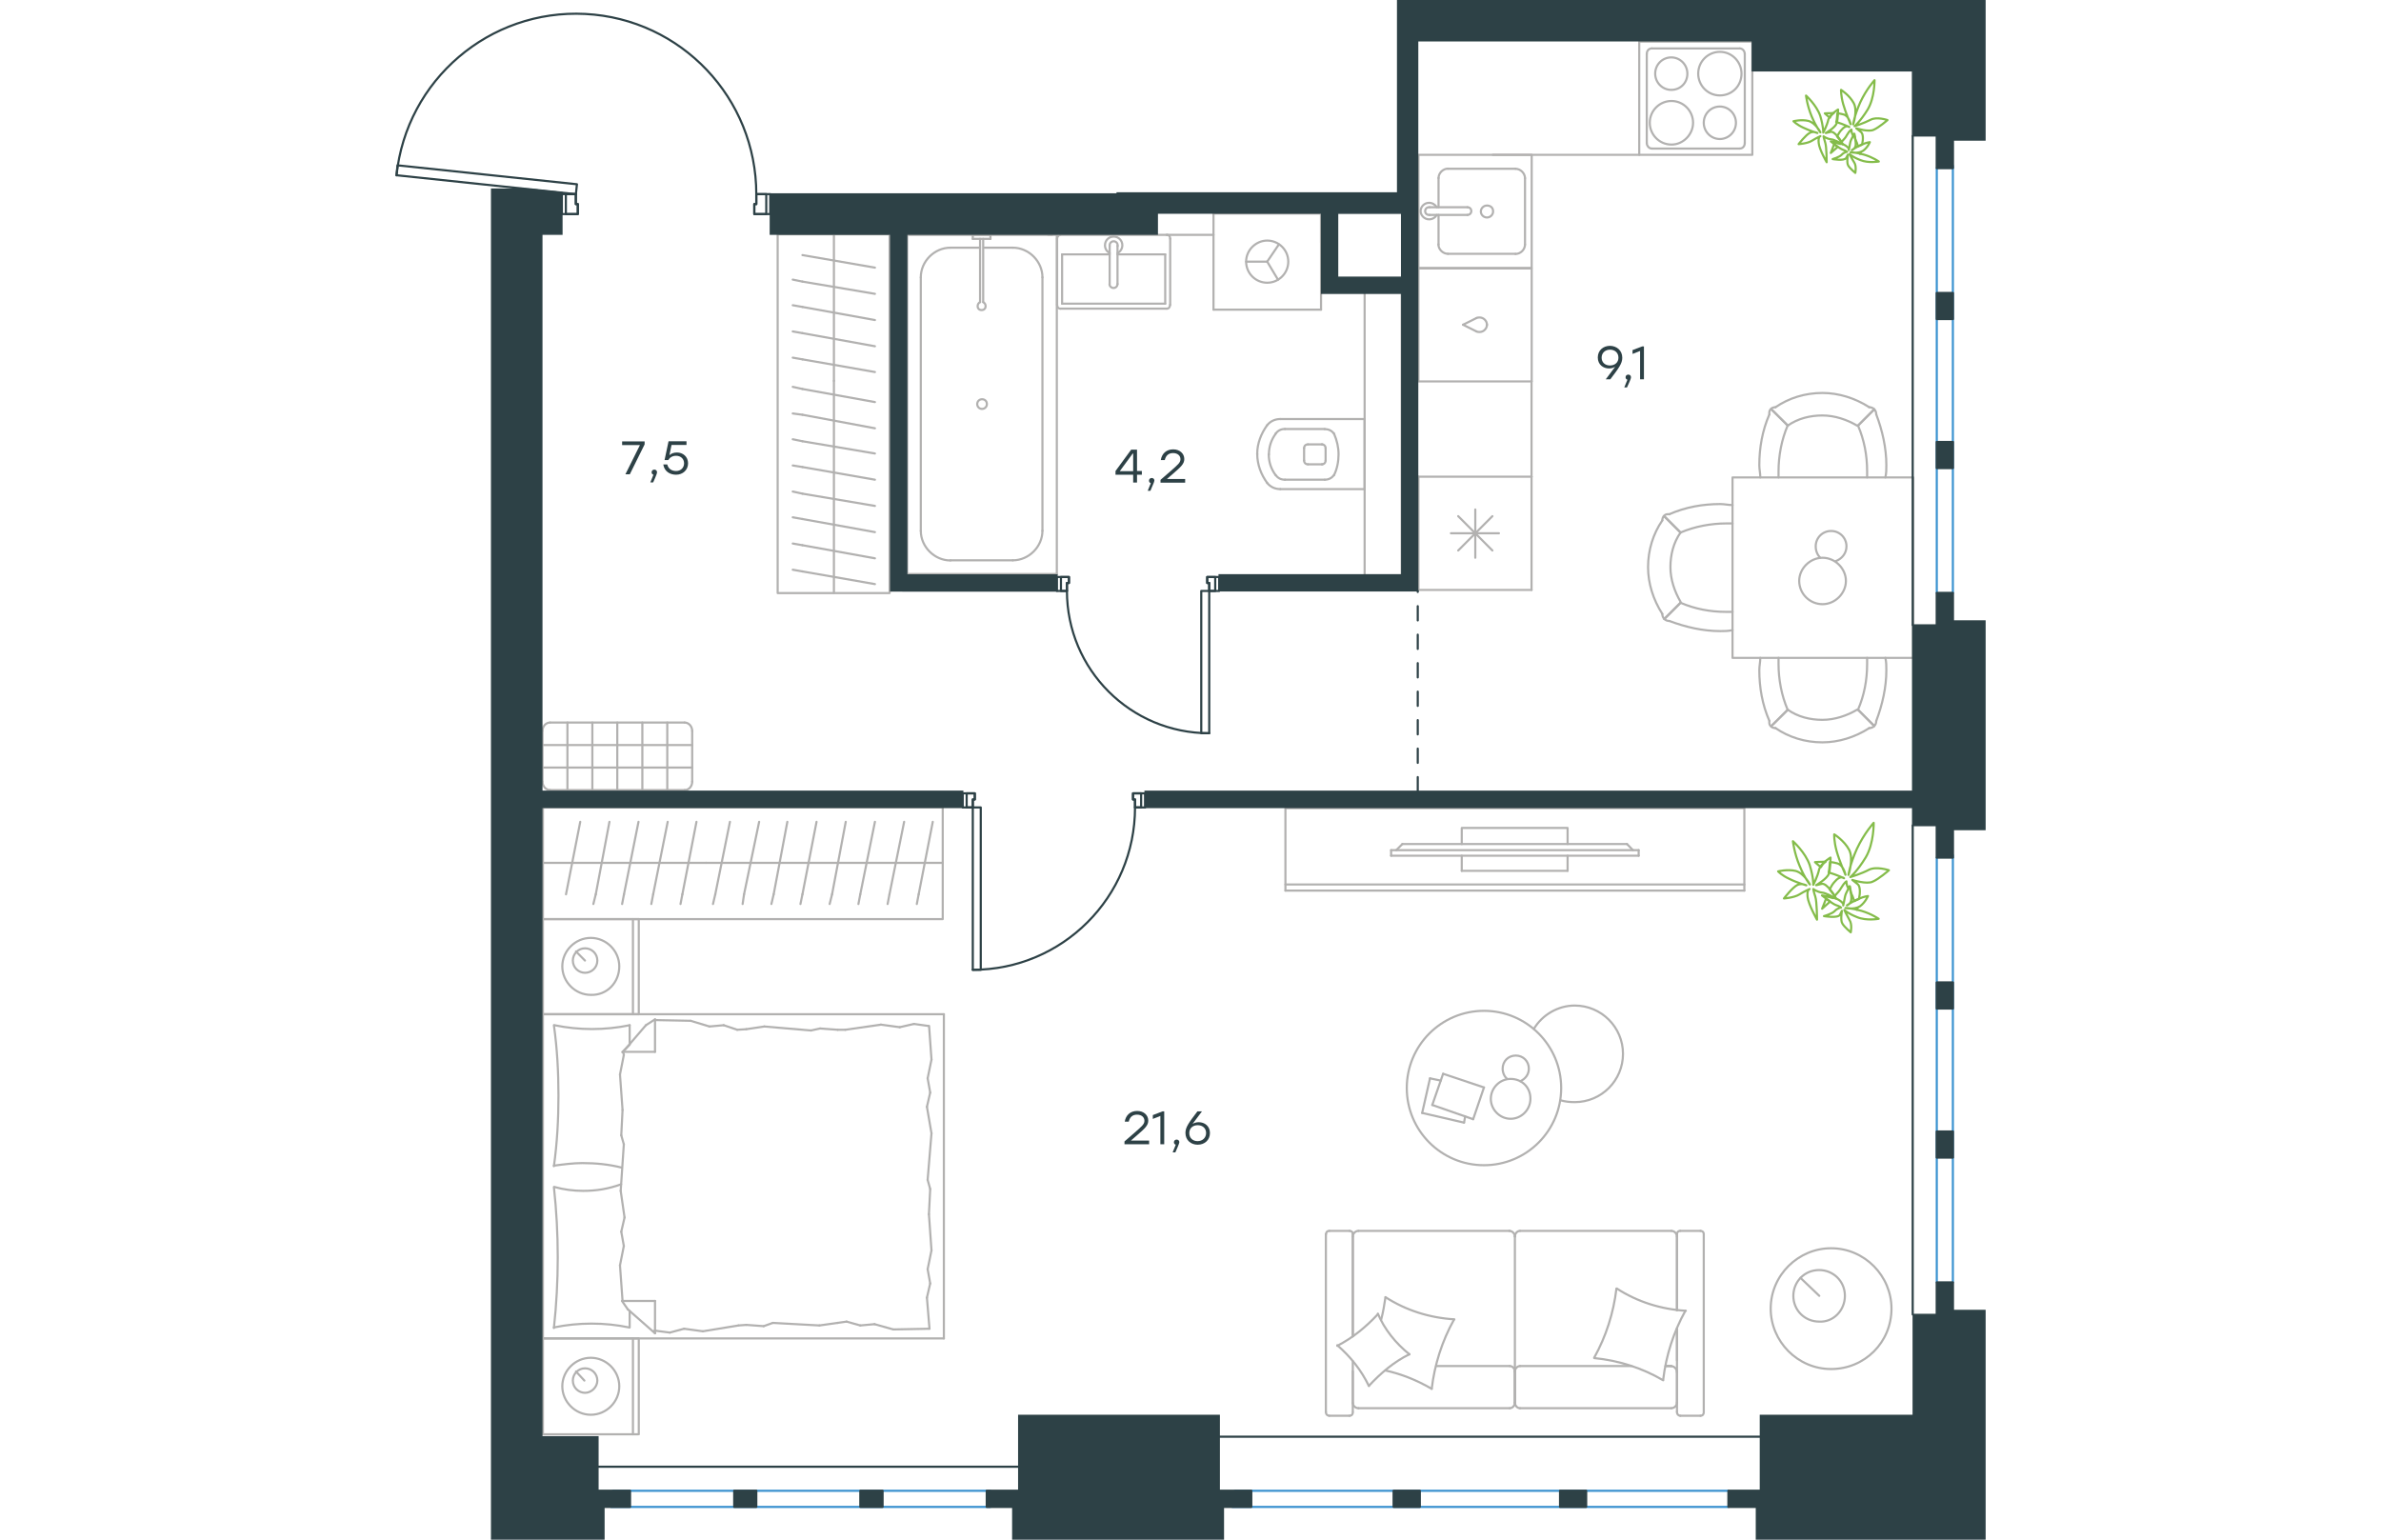 <?xml version="1.0" encoding="utf-8"?>
<!-- Generator: Adobe Illustrator 26.5.0, SVG Export Plug-In . SVG Version: 6.00 Build 0)  -->
<svg version="1.1" id="Слой_1" xmlns="http://www.w3.org/2000/svg" xmlns:xlink="http://www.w3.org/1999/xlink" x="0px" y="0px"
	 viewBox="0 0 1116.5 1081" style="enable-background:new 0 0 1116.5 1081;" xml:space="preserve" width="883" height="571">
<style type="text/css">
	.st0{fill:none;stroke:#B2B1B0;stroke-width:1.5;stroke-linecap:round;stroke-linejoin:round;stroke-miterlimit:22.926;}
	.st1{fill:none;stroke:#3C93D0;stroke-width:1.5;stroke-linecap:round;stroke-linejoin:round;stroke-miterlimit:22.926;}
	.st2{fill:none;stroke:#2D4146;stroke-width:1.5;stroke-linecap:round;stroke-linejoin:round;stroke-miterlimit:22.926;}
	
		.st3{fill:none;stroke:#2D4146;stroke-width:1.5;stroke-linecap:round;stroke-linejoin:round;stroke-miterlimit:22.926;stroke-dasharray:10,0,0,0,0;}
	.st4{fill:none;stroke:#2D4146;stroke-width:1.5;stroke-linecap:round;stroke-linejoin:round;stroke-miterlimit:10;}
	.st5{fill:none;stroke:#2D4146;stroke-width:1.5;stroke-linecap:round;stroke-linejoin:round;stroke-miterlimit:10;}
	.st6{fill:#2D4146;}
	.st7{fill:#2D4146;stroke:#2D4146;stroke-miterlimit:10;}
	.st8{fill:none;stroke:#84BC4A;stroke-width:1.5;stroke-linecap:round;stroke-linejoin:round;stroke-miterlimit:22.926;}
</style>
<g>
	<line class="st0" x1="103.6" y1="712.1" x2="103.6" y2="645.3"/>
	<line class="st0" x1="170.9" y1="645.3" x2="170.9" y2="712.1"/>
	<line class="st0" x1="170.9" y1="712.1" x2="103.6" y2="712.1"/>
	<line class="st0" x1="103.6" y1="645.3" x2="170.9" y2="645.3"/>
	<line class="st0" x1="133.1" y1="674.4" x2="126.8" y2="668"/>
	<line class="st0" x1="166.8" y1="645.3" x2="166.8" y2="712.1"/>
	<path class="st0" d="M157.2,678.5c0-10.9-9.1-20-20-20s-20,9.1-20,20s9.1,20,20,20C148.6,698.9,157.2,689.8,157.2,678.5z"/>
	<path class="st0" d="M141.8,674.4c0-5-4.1-8.6-8.6-8.6c-5,0-8.6,4.1-8.6,8.6c0,5,4.1,8.6,8.6,8.6S141.8,679.4,141.8,674.4z"/>
	<line class="st0" x1="103.6" y1="939.7" x2="103.6" y2="712.1"/>
	<line class="st0" x1="164.5" y1="920.5" x2="164.5" y2="932"/>
	<line class="st0" x1="159.5" y1="738.5" x2="182.3" y2="738.5"/>
	<line class="st0" x1="164.5" y1="733.5" x2="159.5" y2="738.5"/>
	<line class="st0" x1="385.1" y1="939.7" x2="103.6" y2="939.7"/>
	<line class="st0" x1="182.3" y1="715.7" x2="182.3" y2="738.5"/>
	<line class="st0" x1="103.6" y1="712.1" x2="385.1" y2="712.1"/>
	<line class="st0" x1="182.3" y1="936.1" x2="163.2" y2="919.3"/>
	<line class="st0" x1="163.2" y1="919.3" x2="159.1" y2="913.4"/>
	<line class="st0" x1="164.5" y1="719.8" x2="164.5" y2="733.1"/>
	<line class="st0" x1="159.5" y1="913.4" x2="182.3" y2="913.4"/>
	<line class="st0" x1="159.5" y1="738.9" x2="175.9" y2="719.8"/>
	<line class="st0" x1="175.9" y1="719.8" x2="182.3" y2="715.7"/>
	<line class="st0" x1="182.3" y1="936.1" x2="182.3" y2="913.4"/>
	<line class="st0" x1="375.5" y1="834.8" x2="374.6" y2="852.5"/>
	<line class="st0" x1="373.2" y1="777.1" x2="376.4" y2="795.7"/>
	<line class="st0" x1="373.7" y1="757.1" x2="375.5" y2="767.1"/>
	<line class="st0" x1="375.5" y1="767.1" x2="373.2" y2="777.1"/>
	<line class="st0" x1="373.7" y1="828.4" x2="375.5" y2="834.8"/>
	<line class="st0" x1="376.4" y1="795.7" x2="373.7" y2="828.4"/>
	<line class="st0" x1="374.7" y1="720.3" x2="376.4" y2="743.9"/>
	<line class="st0" x1="376.4" y1="743.9" x2="373.7" y2="757.1"/>
	<line class="st0" x1="373.2" y1="911.1" x2="375" y2="932.9"/>
	<line class="st0" x1="373.7" y1="891.1" x2="375.5" y2="901.1"/>
	<line class="st0" x1="375.5" y1="901.1" x2="373.2" y2="911.1"/>
	<line class="st0" x1="374.6" y1="852.5" x2="376.4" y2="877.9"/>
	<line class="st0" x1="376.4" y1="877.9" x2="373.7" y2="891.1"/>
	<line class="st0" x1="385.1" y1="939.7" x2="385.1" y2="712.1"/>
	<path class="st0" d="M111.3,833.4c1.8,16.4,2.7,32.7,2.7,49.5c0,16.4-0.9,33.2-2.7,49.5"/>
	<path class="st0" d="M158.5,831.5c-9.1,3.2-17.1,4.6-26.7,4.6c-6.8,0-13.6-0.9-20-2.7"/>
	<path class="st0" d="M111.3,932c8.6-1.8,17.7-2.7,26.4-2.7c9.1,0,17.7,0.9,26.4,2.7"/>
	<path class="st0" d="M111.3,818.4c6.8-0.9,13.6-1.8,20-1.8c9.5,0,18.6,0.9,27.7,3.2"/>
	<line class="st0" x1="240" y1="723" x2="246.4" y2="722.6"/>
	<line class="st0" x1="220.5" y1="720.7" x2="230.5" y2="719.8"/>
	<line class="st0" x1="230.5" y1="719.8" x2="240" y2="723"/>
	<line class="st0" x1="182.3" y1="716.2" x2="207.3" y2="716.7"/>
	<line class="st0" x1="207.3" y1="716.7" x2="220.5" y2="720.7"/>
	<line class="st0" x1="298.2" y1="722.1" x2="310.5" y2="723"/>
	<line class="st0" x1="246.4" y1="722.6" x2="259.1" y2="720.7"/>
	<line class="st0" x1="291.8" y1="723.5" x2="298.2" y2="722.1"/>
	<line class="st0" x1="259.1" y1="720.7" x2="291.8" y2="723.5"/>
	<line class="st0" x1="310.5" y1="723" x2="315.9" y2="723"/>
	<line class="st0" x1="354.1" y1="721.2" x2="364.1" y2="718.9"/>
	<line class="st0" x1="364.1" y1="718.9" x2="374.1" y2="720.3"/>
	<line class="st0" x1="315.9" y1="723" x2="340.9" y2="719.4"/>
	<line class="st0" x1="340.9" y1="719.4" x2="354.1" y2="721.2"/>
	<line class="st0" x1="316.8" y1="927.9" x2="310.5" y2="928.8"/>
	<line class="st0" x1="336.4" y1="929.7" x2="326.4" y2="930.6"/>
	<line class="st0" x1="326.4" y1="930.6" x2="316.8" y2="927.9"/>
	<line class="st0" x1="375" y1="932.9" x2="349.6" y2="933.4"/>
	<line class="st0" x1="349.6" y1="933.4" x2="336.4" y2="929.7"/>
	<line class="st0" x1="258.6" y1="931.1" x2="246.4" y2="930.2"/>
	<line class="st0" x1="310.5" y1="928.8" x2="297.7" y2="930.6"/>
	<line class="st0" x1="265" y1="928.8" x2="258.6" y2="931.1"/>
	<line class="st0" x1="297.7" y1="930.6" x2="265" y2="928.8"/>
	<line class="st0" x1="246.4" y1="930.2" x2="240.9" y2="930.6"/>
	<line class="st0" x1="182.7" y1="934.3" x2="181.8" y2="934.3"/>
	<line class="st0" x1="202.7" y1="932.9" x2="192.7" y2="935.6"/>
	<line class="st0" x1="192.7" y1="935.6" x2="182.7" y2="934.3"/>
	<line class="st0" x1="240.9" y1="930.6" x2="215.9" y2="934.7"/>
	<line class="st0" x1="215.9" y1="934.7" x2="202.7" y2="932.9"/>
	<path class="st0" d="M111.3,719.8c2.3,16.4,3.2,32.7,3.2,49.5c0,16.4-0.9,33.2-3.2,49.5"/>
	<path class="st0" d="M164.5,719.8c-8.6,1.8-17.7,2.7-26.4,2.7c-9.1,0-17.7-0.9-26.4-2.7"/>
	<line class="st0" x1="158.6" y1="797.1" x2="159.5" y2="779.3"/>
	<line class="st0" x1="160.9" y1="854.8" x2="158.2" y2="836.1"/>
	<line class="st0" x1="160.4" y1="874.8" x2="158.6" y2="864.8"/>
	<line class="st0" x1="158.6" y1="864.8" x2="160.9" y2="854.8"/>
	<line class="st0" x1="160.4" y1="803.4" x2="158.6" y2="797.1"/>
	<line class="st0" x1="158.2" y1="836.1" x2="160.4" y2="803.4"/>
	<line class="st0" x1="159.5" y1="913.4" x2="157.7" y2="888.4"/>
	<line class="st0" x1="157.7" y1="888.4" x2="160.4" y2="874.8"/>
	<line class="st0" x1="160.4" y1="740.7" x2="160" y2="738.5"/>
	<line class="st0" x1="159.5" y1="779.3" x2="157.7" y2="754.4"/>
	<line class="st0" x1="157.7" y1="754.4" x2="160.4" y2="740.7"/>
	<line class="st0" x1="103.6" y1="1007" x2="103.6" y2="939.7"/>
	<line class="st0" x1="170.9" y1="939.7" x2="170.9" y2="1007"/>
	<line class="st0" x1="170.4" y1="1007" x2="103.6" y2="1007"/>
	<line class="st0" x1="103.6" y1="939.7" x2="170.4" y2="939.7"/>
	<line class="st0" x1="132.7" y1="969.3" x2="126.8" y2="962.9"/>
	<line class="st0" x1="166.8" y1="939.7" x2="166.8" y2="1007"/>
	<path class="st0" d="M157.2,973.3c0-10.9-9.1-20-20-20s-20,9.1-20,20s9.1,20,20,20C148.2,993.3,157.2,984.2,157.2,973.3z"/>
	<path class="st0" d="M141.8,969.3c0-5-4.1-8.6-8.6-8.6c-5,0-8.6,4.1-8.6,8.6c0,5,4.1,8.6,8.6,8.6
		C137.7,977.9,141.8,973.8,141.8,969.3z"/>
</g>
<g>
	<line class="st0" x1="103.6" y1="605.8" x2="218.3" y2="605.8"/>
	<line class="st0" x1="200.2" y1="634.7" x2="201.5" y2="627.9"/>
	<line class="st0" x1="201.5" y1="627.9" x2="211.4" y2="577"/>
	<line class="st0" x1="179.7" y1="634.7" x2="181" y2="627.9"/>
	<line class="st0" x1="181" y1="627.9" x2="191.2" y2="577"/>
	<line class="st0" x1="159.2" y1="634.7" x2="160.5" y2="627.9"/>
	<line class="st0" x1="160.5" y1="627.9" x2="170.7" y2="577"/>
	<line class="st0" x1="139" y1="634.7" x2="140.7" y2="627.9"/>
	<line class="st0" x1="140.7" y1="627.9" x2="150.3" y2="577"/>
	<line class="st0" x1="119.8" y1="627.9" x2="129.8" y2="577"/>
	<rect x="103.6" y="566.7" class="st0" width="280.7" height="78.6"/>
	<line class="st0" x1="218.3" y1="605.8" x2="384.3" y2="605.8"/>
	<line class="st0" x1="366.1" y1="634.7" x2="367.4" y2="627.9"/>
	<line class="st0" x1="367.4" y1="627.9" x2="377.3" y2="577"/>
	<line class="st0" x1="345.6" y1="634.7" x2="346.9" y2="627.9"/>
	<line class="st0" x1="346.9" y1="627.9" x2="357.2" y2="577"/>
	<line class="st0" x1="325.1" y1="634.7" x2="326.4" y2="627.9"/>
	<line class="st0" x1="326.4" y1="627.9" x2="336.7" y2="577"/>
	<line class="st0" x1="304.9" y1="634.7" x2="306.6" y2="627.9"/>
	<line class="st0" x1="306.6" y1="627.9" x2="316.2" y2="577"/>
	<line class="st0" x1="284.4" y1="634.7" x2="285.8" y2="627.9"/>
	<line class="st0" x1="285.8" y1="627.9" x2="295.7" y2="577"/>
	<line class="st0" x1="264" y1="634.7" x2="265.6" y2="627.9"/>
	<line class="st0" x1="265.6" y1="627.9" x2="275.2" y2="577"/>
	<line class="st0" x1="243.8" y1="634.7" x2="244.8" y2="627.9"/>
	<line class="st0" x1="244.8" y1="627.9" x2="255.4" y2="577"/>
	<line class="st0" x1="224.6" y1="627.9" x2="234.9" y2="577"/>
	<line class="st0" x1="223" y1="634.7" x2="224.6" y2="627.9"/>
</g>
<g>
	<line class="st0" x1="867.7" y1="959.1" x2="789.6" y2="959.1"/>
	<line class="st0" x1="655.7" y1="864.2" x2="669.9" y2="864.2"/>
	<line class="st0" x1="676.2" y1="864.2" x2="782.4" y2="864.2"/>
	<line class="st0" x1="899.8" y1="932.9" x2="899.8" y2="955.1"/>
	<line class="st0" x1="899.8" y1="868.2" x2="899.8" y2="920"/>
	<line class="st0" x1="672.2" y1="868.2" x2="672.2" y2="938.2"/>
	<line class="st0" x1="786" y1="962.8" x2="786" y2="985"/>
	<line class="st0" x1="782.4" y1="959.1" x2="730.7" y2="959.1"/>
	<line class="st0" x1="916.3" y1="994" x2="902.1" y2="994"/>
	<line class="st0" x1="786" y1="985" x2="786" y2="962.8"/>
	<line class="st0" x1="676.2" y1="988.7" x2="782.4" y2="988.7"/>
	<line class="st0" x1="672.2" y1="938.2" x2="672.2" y2="866.5"/>
	<line class="st0" x1="789.6" y1="864.2" x2="895.8" y2="864.2"/>
	<line class="st0" x1="902.1" y1="864.2" x2="916.3" y2="864.2"/>
	<line class="st0" x1="895.8" y1="959.1" x2="891.8" y2="959.1"/>
	<line class="st0" x1="899.8" y1="991.3" x2="899.8" y2="932.9"/>
	<line class="st0" x1="895.8" y1="959.1" x2="891.8" y2="959.1"/>
	<line class="st0" x1="899.8" y1="985" x2="899.8" y2="962.8"/>
	<line class="st0" x1="786" y1="985" x2="786" y2="962.8"/>
	<line class="st0" x1="789.6" y1="988.7" x2="895.8" y2="988.7"/>
	<line class="st0" x1="899.8" y1="920" x2="899.8" y2="866.5"/>
	<line class="st0" x1="653.3" y1="991.3" x2="653.3" y2="866.5"/>
	<line class="st0" x1="669.9" y1="994" x2="655.7" y2="994"/>
	<line class="st0" x1="672.2" y1="955.6" x2="672.2" y2="991.3"/>
	<line class="st0" x1="786" y1="962.8" x2="786" y2="868.2"/>
	<line class="st0" x1="672.2" y1="962.8" x2="672.2" y2="985"/>
	<path class="st0" d="M899.8,991.3c0,1.9,1.3,2.7,2.3,2.7"/>
	<path class="st0" d="M672.2,866.5c0-1.7-1.3-2.3-2.3-2.3"/>
	<path class="st0" d="M669.9,994c1.7,0,2.3-1.3,2.3-2.3"/>
	<path class="st0" d="M789.6,959.1c-1.8,0-3.6,1.7-3.6,4"/>
	<path class="st0" d="M672.2,985c0,1.8,1.7,3.7,4,3.7"/>
	<path class="st0" d="M895.8,988.7c2,0,4-1.7,4-4"/>
	<path class="st0" d="M789.6,864.2c-1.8,0-3.6,1.7-3.6,4"/>
	<path class="st0" d="M786,984.7c0,2,1.5,4,3.6,4"/>
	<path class="st0" d="M786,868.2c0-2-1.7-4-4-4"/>
	<path class="st0" d="M916.3,994c1.7,0,2.3-1.3,2.3-2.3V866.5c0-1.7-1.3-2.3-2.3-2.3"/>
	<path class="st0" d="M782.4,988.7c1.8,0,3.6-1.7,3.6-4"/>
	<path class="st0" d="M655.7,864.2c-1.7,0-2.3,1.3-2.3,2.3"/>
	<path class="st0" d="M899.8,868.2c0-2-1.7-4-4-4"/>
	<path class="st0" d="M902.1,864.2c-1.7,0-2.3,1.3-2.3,2.3"/>
	<path class="st0" d="M676.2,864.2c-2,0-4,1.7-4,4"/>
	<path class="st0" d="M899.8,963.6c0-2.2-1.7-4.4-4-4.4"/>
	<path class="st0" d="M786,963.1c0-2-1.5-4-3.6-4"/>
	<path class="st0" d="M653.3,991.3c0,1.9,1.3,2.7,2.3,2.7"/>
	<path class="st0" d="M841.7,953.2c8.3-14.9,13.6-31.5,15.6-48.5"/>
	<path class="st0" d="M661.3,944.9c10.9-5.6,20.2-13.3,28.5-22.2"/>
	<path class="st0" d="M689.8,922.3c4.6,11,12.6,20.9,22.2,28.6"/>
	<path class="st0" d="M857.6,904.7c14.3,9.3,31.2,14.6,48.4,15.6"/>
	<path class="st0" d="M743.2,926.6c-8.3,14.9-13.6,31.5-15.6,48.5"/>
	<path class="st0" d="M727.6,975.1c-10.3-6-20.9-10.3-32.5-12.9"/>
	<path class="st0" d="M695.1,910.7c14.3,9.3,31.2,14.6,48.4,15.6"/>
	<path class="st0" d="M905.7,920.3c-8.3,14.9-13.6,31.5-15.6,48.5"/>
	<path class="st0" d="M890.1,969.1c-14.6-8.6-31.2-13.9-48.4-15.6"/>
	<path class="st0" d="M712,950.8c-10.9,5.3-20.2,13.3-28.5,22.2"/>
	<path class="st0" d="M692.1,926.6c1.3-5,2.3-10.6,3-15.6"/>
	<path class="st0" d="M683.5,973.1c-5.3-11-12.9-20.6-22.2-28.6"/>
</g>
<g>
	<line class="st0" x1="720.9" y1="781.4" x2="726.4" y2="757.1"/>
	<line class="st0" x1="726.4" y1="757.1" x2="734" y2="758.7"/>
	<line class="st0" x1="751.1" y1="783.8" x2="750.3" y2="788.2"/>
	<line class="st0" x1="750.3" y1="788.2" x2="720.9" y2="781.4"/>
	<line class="st0" x1="728" y1="775.8" x2="735.6" y2="753.9"/>
	<line class="st0" x1="735.6" y1="753.9" x2="764.3" y2="763.5"/>
	<line class="st0" x1="764.3" y1="763.5" x2="756.7" y2="785.8"/>
	<line class="st0" x1="756.7" y1="785.8" x2="728" y2="775.8"/>
	<ellipse class="st0" cx="764.3" cy="763.9" rx="54.2" ry="54.2"/>
	<path class="st0" d="M783,757.5c-7.6,0-13.9,6.4-13.9,14s6.4,14,13.9,14c7.6,0,13.9-6.4,13.9-14C797,763.5,791,757.5,783,757.5z"/>
	<path class="st0" d="M780.6,757.5c-2-1.6-3.2-4.4-3.2-7.2c0-5.2,4-9.2,9.2-9.2s9.2,4,9.2,9.2c0,4-2.4,7.2-6,8.8"/>
	<path class="st0" d="M799.3,722.4c6-10,17.1-16.4,28.7-16.4c18.7,0,33.9,15.2,33.9,33.9s-15.1,33.9-33.9,33.9
		c-3.3,0-6.6-0.3-10-1.3"/>
</g>
<g>
	<g>
		<line class="st0" x1="624.9" y1="621" x2="947.1" y2="621"/>
		<polyline class="st0" points="947.1,625.3 947.1,567.4 624.9,567.4 624.9,625.3 		"/>
		<line class="st0" x1="624.9" y1="625.3" x2="947.1" y2="625.3"/>
	</g>
	<g>
		<polyline class="st0" points="823,592.6 823,581.3 748.7,581.3 748.7,592.6 		"/>
		<line class="st0" x1="748.7" y1="600.8" x2="748.7" y2="611.4"/>
		<line class="st0" x1="748.7" y1="611.4" x2="823" y2="611.4"/>
		<line class="st0" x1="823" y1="611.4" x2="823" y2="600.8"/>
		<line class="st0" x1="699.1" y1="600.8" x2="699.1" y2="596.9"/>
		<line class="st0" x1="864.7" y1="592.6" x2="868.9" y2="596.9"/>
		<line class="st0" x1="702.7" y1="596.9" x2="707" y2="592.6"/>
		<line class="st0" x1="872.9" y1="596.9" x2="699.1" y2="596.9"/>
		<line class="st0" x1="699.1" y1="600.8" x2="872.9" y2="600.8"/>
		<line class="st0" x1="872.9" y1="600.8" x2="872.9" y2="596.9"/>
		<line class="st0" x1="707" y1="592.6" x2="864.7" y2="592.6"/>
	</g>
</g>
<g>
	<line class="st0" x1="797.7" y1="334.7" x2="797.7" y2="414.2"/>
	<line class="st0" x1="758.2" y1="357.7" x2="758.2" y2="391.6"/>
	<line class="st0" x1="746.2" y1="386.5" x2="770.2" y2="362.4"/>
	<line class="st0" x1="746.2" y1="362.4" x2="770.2" y2="386.5"/>
	<line class="st0" x1="741.1" y1="374.4" x2="774.8" y2="374.4"/>
	<line class="st0" x1="797.7" y1="414.2" x2="718.3" y2="414.2"/>
	<line class="st0" x1="718.3" y1="334.7" x2="718.3" y2="414.2"/>
	<line class="st0" x1="797.7" y1="334.7" x2="718.3" y2="334.7"/>
</g>
<g>
	<rect x="718.3" y="108.7" class="st0" width="79.5" height="79.4"/>
	<line class="st0" x1="752.7" y1="145.5" x2="726.1" y2="145.5"/>
	<line class="st0" x1="732.4" y1="150.9" x2="732.4" y2="171.7"/>
	<line class="st0" x1="793.1" y1="171.7" x2="793.1" y2="125"/>
	<line class="st0" x1="732.4" y1="125" x2="732.4" y2="145.5"/>
	<line class="st0" x1="786.4" y1="118.5" x2="739" y2="118.5"/>
	<line class="st0" x1="726.1" y1="150.9" x2="752.7" y2="150.9"/>
	<line class="st0" x1="739" y1="178.2" x2="786.4" y2="178.2"/>
	<path class="st0" d="M752.7,145.5L752.7,145.5c1.6,0,2.7,1.2,2.7,2.7s-1.2,2.7-2.7,2.7"/>
	<path class="st0" d="M739,178.2c-3.5,0-6.7-3.1-6.7-6.6"/>
	<path class="st0" d="M731.2,150.9c-1.2,1.9-3.1,3.1-5.5,3.1c-3.1,0-5.9-2.7-5.9-5.8s2.7-5.8,5.9-5.8c2.3,0,4.3,1.2,5.5,3.1"/>
	<path class="st0" d="M786.4,118.5c3.5,0,6.7,3.1,6.7,6.6"/>
	<path class="st0" d="M732.4,125c0-3.5,3.1-6.6,6.7-6.6"/>
	<path class="st0" d="M793.1,171.7c0,3.5-3.1,6.6-6.7,6.6"/>
	<path class="st0" d="M726.1,150.9h-0.4c-1.6,0-2.7-1.2-2.7-2.7s1.2-2.7,2.7-2.7h0.4"/>
	<path class="st0" d="M766.4,144.3c-2.3,0-4.3,1.9-4.3,4.2s2,4.2,4.3,4.2s4.3-1.9,4.3-4.2C770.8,145.8,768.8,144.3,766.4,144.3z"/>
</g>
<g>
	<path class="st0" d="M907.1,51.7c0-6.3-5.1-11.4-11.3-11.4c-6.3,0-11.3,5.1-11.3,11.4s5.1,11.4,11.3,11.4
		C902.1,63.1,907.1,58.3,907.1,51.7z"/>
	<path class="st0" d="M911.1,86.2c0-8.2-6.6-15.3-15.2-15.3c-8.2,0-15.2,6.7-15.2,15.3c0,8.2,6.6,15.3,15.2,15.3
		C904,101.6,911.1,94.5,911.1,86.2z"/>
	<path class="st0" d="M941.2,86.2c0-6.3-5.1-11.4-11.3-11.4c-6.3,0-11.3,5.1-11.3,11.4s5.1,11.4,11.3,11.4
		C936.1,97.6,941.2,92.5,941.2,86.2z"/>
	<path class="st0" d="M945.1,51.7c0-8.2-6.6-15.3-15.2-15.3c-8.2,0-15.2,6.7-15.2,15.3c0,8.2,6.6,15.3,15.2,15.3
		S945.1,60.3,945.1,51.7z"/>
	<line class="st0" x1="878.6" y1="100.4" x2="878.6" y2="37.9"/>
	<line class="st0" x1="943.9" y1="104.3" x2="882.1" y2="104.3"/>
	<line class="st0" x1="947.4" y1="37.9" x2="947.4" y2="100.4"/>
	<line class="st0" x1="882.1" y1="34" x2="943.9" y2="34"/>
	<path class="st0" d="M947.4,100.4L947.4,100.4c0,2.4-1.6,3.9-3.5,3.9"/>
	<path class="st0" d="M878.6,37.9L878.6,37.9c0-2.4,1.6-3.9,3.5-3.9"/>
	<path class="st0" d="M882.1,104.3L882.1,104.3c-2,0-3.5-2-3.5-3.9"/>
	<path class="st0" d="M943.9,34L943.9,34c2,0,3.5,2,3.5,3.9"/>
	<rect x="873.3" y="29.2" class="st0" width="79.4" height="79.5"/>
</g>
<g>
	<rect x="718.3" y="188.5" class="st0" width="79.5" height="79.3"/>
	<line class="st0" x1="749.6" y1="228" x2="759" y2="232.7"/>
	<line class="st0" x1="759" y1="223.3" x2="749.6" y2="228"/>
	<path class="st0" d="M759,223.3c0.8-0.4,1.6-0.4,2.3-0.4c2.7,0,5.1,2.4,5.1,5.1"/>
	<path class="st0" d="M759,232.7c0.8,0.4,1.6,0.4,2.3,0.4c2.7,0,5.1-2.4,5.1-5.1"/>
</g>
<line class="st0" x1="873.3" y1="108.7" x2="770.5" y2="108.7"/>
<line class="st0" x1="797.7" y1="334.7" x2="797.7" y2="267.8"/>
<g>
	<rect x="938.8" y="335.2" class="st0" width="126.9" height="126.7"/>
	<path class="st0" d="M977.6,298.8c7.1-5,15.7-7.1,24.3-7.1s17.2,2.9,24.3,7.1"/>
	<path class="st0" d="M958.3,335.2c0-2.9-0.7-5.7-0.7-8.6c0-12.1,2.1-24.3,7.1-35.7"/>
	<path class="st0" d="M1039.7,290.9c4.3,11.4,7.1,23.6,7.1,35.7c0,2.9,0,5.7-0.7,8.6"/>
	<path class="st0" d="M971.1,335.2c0-1.4,0-2.9,0-4.3c0-10.7,2.1-22.1,6.4-32.1"/>
	<path class="st0" d="M1026.9,298.8c4.3,10,6.4,20.7,6.4,32.1c0,1.4,0,2.9,0,4.3"/>
	<path class="st0" d="M969,285.9c9.3-6.4,20.7-10,32.9-10c11.4,0,22.9,3.6,32.9,10"/>
	<line class="st0" x1="977.6" y1="298.8" x2="966.1" y2="287.4"/>
	<line class="st0" x1="1026.9" y1="298.8" x2="1038.3" y2="287.4"/>
	<line class="st0" x1="977.6" y1="298.8" x2="966.1" y2="287.4"/>
	<line class="st0" x1="1026.9" y1="298.8" x2="1038.3" y2="287.4"/>
	<path class="st0" d="M1034.7,285.9c2.9,0,5,2.1,5,5"/>
	<path class="st0" d="M964.7,290.9c-0.6-2.9,1.4-5,4.3-5"/>
	<path class="st0" d="M977.6,498.3c7.1,5,15.7,7.1,24.3,7.1s17.2-2.9,24.3-7.1"/>
	<path class="st0" d="M958.3,461.9c0,2.9-0.7,5.7-0.7,8.6c0,12.1,2.1,24.3,7.1,35.7"/>
	<path class="st0" d="M1039.7,506.2c4.3-11.4,7.1-23.6,7.1-35.7c0-2.9,0-5.7-0.7-8.6"/>
	<path class="st0" d="M971.1,461.9c0,1.4,0,2.9,0,4.3c0,10.7,2.1,22.1,6.4,32.1"/>
	<path class="st0" d="M1026.9,498.3c4.3-10,6.4-20.7,6.4-32.1c0-1.4,0-2.9,0-4.3"/>
	<path class="st0" d="M969,511.2c9.3,6.4,20.7,10,32.9,10c11.4,0,22.9-3.6,32.9-10"/>
	<line class="st0" x1="977.6" y1="498.3" x2="966.1" y2="509.7"/>
	<line class="st0" x1="1026.9" y1="498.3" x2="1038.3" y2="509.7"/>
	<line class="st0" x1="977.6" y1="498.3" x2="966.1" y2="509.7"/>
	<line class="st0" x1="1026.9" y1="498.3" x2="1038.3" y2="509.7"/>
	<path class="st0" d="M1034.7,511.2c2.9,0,5-2.1,5-5"/>
	<path class="st0" d="M964.7,506.2c-0.6,2.9,1.4,5,4.3,5"/>
	<path class="st0" d="M902.3,373.9c-5,7.1-7.1,15.7-7.1,24.3c0,8.6,2.9,17.1,7.1,24.3"/>
	<path class="st0" d="M938.8,354.6c-2.9,0-5.7-0.7-8.6-0.7c-12.2,0-24.3,2.1-35.7,7.1"/>
	<path class="st0" d="M894.5,436c11.4,4.3,23.6,7.1,35.7,7.1c2.9,0,5.7,0,8.6-0.7"/>
	<path class="st0" d="M938.8,367.5c-1.4,0-2.9,0-4.3,0c-10.7,0-22.2,2.1-32.2,6.4"/>
	<path class="st0" d="M902.3,423.2c10,4.3,20.7,6.4,32.2,6.4c1.4,0,2.9,0,4.3,0"/>
	<path class="st0" d="M889.5,365.4c-6.4,9.3-10,20.7-10,32.8c0,11.4,3.6,22.8,10,32.8"/>
	<line class="st0" x1="902.3" y1="373.9" x2="890.9" y2="362.5"/>
	<line class="st0" x1="902.3" y1="423.2" x2="890.9" y2="434.6"/>
	<line class="st0" x1="902.3" y1="373.9" x2="890.9" y2="362.5"/>
	<line class="st0" x1="902.3" y1="423.2" x2="890.9" y2="434.6"/>
	<path class="st0" d="M889.5,431c0,2.9,2.1,5,5,5"/>
	<path class="st0" d="M894.5,361.1c-2.9-0.6-5,1.4-5,4.3"/>
	<path class="st0" d="M1002,424.2c8.8,0,16.4-7.6,16.4-16.3c0-8.8-7.6-16.3-16.4-16.3c-8.8,0-16.4,7.6-16.4,16.3
		C985.7,417.1,993.2,424.2,1002,424.2z"/>
	<path class="st0" d="M1000.4,391.6c-2-2-3.2-4.8-3.2-8c0-6,4.8-10.8,10.8-10.8s10.8,4.8,10.8,10.8c0,4.8-3.2,8.8-7.6,10.4"/>
</g>
<g>
	<line class="st0" x1="680.5" y1="343.8" x2="680.5" y2="294.2"/>
	<g>
		<line class="st0" x1="621.3" y1="343.4" x2="680.5" y2="343.4"/>
		<line class="st0" x1="652.5" y1="301.2" x2="624.5" y2="301.2"/>
		<line class="st0" x1="624.5" y1="336.8" x2="652.5" y2="336.8"/>
		<line class="st0" x1="650.9" y1="312" x2="640.7" y2="312"/>
		<line class="st0" x1="640.7" y1="326" x2="650.9" y2="326"/>
		<line class="st0" x1="653.1" y1="323.3" x2="653.1" y2="314.7"/>
		<line class="st0" x1="680.5" y1="294.2" x2="621.3" y2="294.2"/>
		<line class="st0" x1="638" y1="314.7" x2="638" y2="323.3"/>
		<path class="st0" d="M612.1,298.5c-4.3,5.9-7,12.9-7,20c0,0,0,0,0,0.5"/>
		<path class="st0" d="M653.1,314.7c0-1.6-1.1-2.7-2.7-2.7"/>
		<path class="st0" d="M659,304.5c-1.6-2.2-3.8-3.2-6.5-3.2"/>
		<path class="st0" d="M640.7,312c-1.6,0-2.7,1.1-2.7,2.7"/>
		<path class="st0" d="M618.1,304.5c-3.2,4.3-4.8,9.2-4.8,14.6"/>
		<path class="st0" d="M638,323.3c0,1.6,1.1,2.7,2.7,2.7"/>
		<path class="st0" d="M650.4,326c1.6,0,2.7-1.1,2.7-2.7"/>
		<path class="st0" d="M652.5,336.8c2.7,0,4.8-1.1,6.5-3.2"/>
		<path class="st0" d="M659,333.6c2.2-4.3,3.2-9.7,3.2-14.6s-1.1-9.7-3.2-14.6"/>
		<path class="st0" d="M618.1,333.6c1.6,2.2,3.8,3.2,6.5,3.2"/>
		<path class="st0" d="M605.1,318.6L605.1,318.6c0,7.6,2.7,14.6,7,20.5"/>
		<path class="st0" d="M621.3,294.2c-3.8,0-7,1.6-9.2,4.3"/>
		<path class="st0" d="M612.1,339.1c2.2,2.7,5.4,4.3,9.2,4.3"/>
		<path class="st0" d="M613.2,319L613.2,319c0,5.4,1.6,10.2,4.8,14.6"/>
		<path class="st0" d="M624.5,301.2c-2.7,0-4.8,1.1-6.5,3.2"/>
	</g>
	<rect x="680.5" y="205.2" class="st0" width="26" height="198.7"/>
</g>
<g>
	<line class="st0" x1="468.1" y1="213.2" x2="468.1" y2="178.6"/>
	<line class="st0" x1="468.1" y1="178.6" x2="501.5" y2="178.6"/>
	<line class="st0" x1="507" y1="178.6" x2="540.5" y2="178.6"/>
	<line class="st0" x1="540.5" y1="213.2" x2="468.1" y2="213.2"/>
	<line class="st0" x1="540.5" y1="178.6" x2="540.5" y2="213.2"/>
	<line class="st0" x1="541.6" y1="164.9" x2="466.9" y2="164.9"/>
	<line class="st0" x1="544" y1="214" x2="544" y2="167.6"/>
	<line class="st0" x1="466.9" y1="216.7" x2="541.6" y2="216.7"/>
	<line class="st0" x1="464.6" y1="167.6" x2="464.6" y2="214"/>
	<path class="st0" d="M464.6,214c0,1.6,0.9,2.7,2.3,2.7"/>
	<path class="st0" d="M541.6,216.7c1.4,0,2.3-1.1,2.3-2.7"/>
	<path class="st0" d="M544,167.6c0-1.6-0.9-2.7-2.3-2.7"/>
	<path class="st0" d="M466.9,164.9c-0.9,0-2.3,1.1-2.3,2.7"/>
	<line class="st0" x1="507" y1="199.4" x2="507" y2="172.6"/>
	<line class="st0" x1="501.5" y1="172.6" x2="501.5" y2="199.4"/>
	<path class="st0" d="M507,199.4L507,199.4c0,1.5-1.2,2.8-2.8,2.8c-1.5,0-2.8-1.2-2.8-2.7l0,0"/>
	<path class="st0" d="M501.5,177.6c-2.1-1-3.3-3.1-3.3-5.4c0-3.4,2.7-6.1,6.1-6.1s6.1,2.7,6.1,6.1c0,2.3-1.3,4.4-3.3,5.4"/>
	<path class="st0" d="M501.5,172.6c0-0.1,0-0.3,0-0.4c0-1.5,1.2-2.8,2.8-2.8c1.5,0,2.8,1.2,2.8,2.8c0,0.1,0,0.3,0,0.4"/>
</g>
<g>
	<line class="st0" x1="413.6" y1="173.9" x2="433.5" y2="173.9"/>
	<line class="st0" x1="389.7" y1="173.9" x2="410.5" y2="173.9"/>
	<line class="st0" x1="454.3" y1="194.7" x2="454.3" y2="372.7"/>
	<line class="st0" x1="433.5" y1="393.4" x2="389.7" y2="393.4"/>
	<line class="st0" x1="359.3" y1="403" x2="359.3" y2="164.9"/>
	<line class="st0" x1="464.4" y1="403" x2="359.3" y2="403"/>
	<line class="st0" x1="368.9" y1="372.7" x2="368.9" y2="194.7"/>
	<line class="st0" x1="464.4" y1="164.9" x2="464.4" y2="403"/>
	<line class="st0" x1="359.3" y1="164.9" x2="464.4" y2="164.9"/>
	<path class="st0" d="M433.5,393.4c11.2,0,20.8-9.5,20.8-20.8"/>
	<path class="st0" d="M389.7,173.9c-11.2,0-20.8,9.5-20.8,20.8"/>
	<path class="st0" d="M368.9,372.7c0,11.2,9.6,20.8,20.8,20.8"/>
	<path class="st0" d="M454.3,194.7c0-11.2-9.6-20.8-20.8-20.8"/>
	<line class="st0" x1="458.3" y1="164.9" x2="461.1" y2="164.9"/>
	<line class="st0" x1="412.7" y1="167.7" x2="412.7" y2="212.1"/>
	<line class="st0" x1="410.5" y1="212.1" x2="410.5" y2="167.7"/>
	<line class="st0" x1="405.4" y1="164.9" x2="417.8" y2="164.9"/>
	<line class="st0" x1="417.8" y1="164.9" x2="417.8" y2="167.7"/>
	<line class="st0" x1="417.8" y1="167.7" x2="405.4" y2="167.7"/>
	<line class="st0" x1="405.4" y1="167.7" x2="405.4" y2="164.9"/>
	<path class="st0" d="M410.5,212.1c-1.1,0.6-1.7,1.7-1.7,2.8c0,1.7,1.1,2.8,2.8,2.8c1.7,0,2.8-1.1,2.8-2.8c0-1.1-0.6-2.2-1.7-2.8"/>
	<path class="st0" d="M411.9,280.3c-1.9,0-3.4,1.5-3.4,3.4s1.5,3.4,3.4,3.4s3.4-1.5,3.4-3.4C415.3,281.5,413.7,280.3,411.9,280.3z"
		/>
</g>
<g>
	<line class="st0" x1="574.4" y1="149.9" x2="574.4" y2="217.4"/>
	<g>
		<line class="st0" x1="649.9" y1="217.4" x2="574.4" y2="217.4"/>
		<line class="st0" x1="649.9" y1="170.2" x2="649.9" y2="149.9"/>
		<line class="st0" x1="649.9" y1="217.4" x2="649.9" y2="149.9"/>
		<line class="st0" x1="612.1" y1="183.7" x2="620.3" y2="171.6"/>
		<line class="st0" x1="612.1" y1="183.7" x2="597.3" y2="183.7"/>
		<line class="st0" x1="612.1" y1="183.7" x2="619.7" y2="196.4"/>
		<path class="st0" d="M597.3,183.7c0,8.2,6.7,14.8,14.8,14.8c8.2,0,14.8-6.7,14.8-14.8c0-8.2-6.7-14.8-14.8-14.8
			C604.3,168.9,597.3,175.5,597.3,183.7z"/>
		<line class="st0" x1="649.9" y1="149.9" x2="574.3" y2="149.9"/>
	</g>
</g>
<line class="st0" x1="541.6" y1="164.9" x2="574.4" y2="164.9"/>
<g>
	<line class="st0" x1="307.9" y1="164.5" x2="307.9" y2="267.4"/>
	<line class="st0" x1="279" y1="251.1" x2="285.8" y2="252.3"/>
	<line class="st0" x1="285.8" y1="252.3" x2="336.7" y2="261.2"/>
	<line class="st0" x1="279" y1="232.7" x2="285.8" y2="233.9"/>
	<line class="st0" x1="285.8" y1="233.9" x2="336.7" y2="243.1"/>
	<line class="st0" x1="279" y1="214.3" x2="285.8" y2="215.5"/>
	<line class="st0" x1="285.8" y1="215.5" x2="336.7" y2="224.7"/>
	<line class="st0" x1="279" y1="196.3" x2="285.8" y2="197.7"/>
	<line class="st0" x1="285.8" y1="197.7" x2="336.7" y2="206.3"/>
	<line class="st0" x1="285.8" y1="179.1" x2="336.7" y2="187.9"/>
	<rect x="268.4" y="164.5" class="st0" width="78.6" height="251.9"/>
	<line class="st0" x1="307.9" y1="267.4" x2="307.9" y2="416.3"/>
	<line class="st0" x1="279" y1="400" x2="285.8" y2="401.2"/>
	<line class="st0" x1="285.8" y1="401.2" x2="336.7" y2="410.1"/>
	<line class="st0" x1="279" y1="381.6" x2="285.8" y2="382.8"/>
	<line class="st0" x1="285.8" y1="382.8" x2="336.7" y2="392"/>
	<line class="st0" x1="279" y1="363.2" x2="285.8" y2="364.4"/>
	<line class="st0" x1="285.8" y1="364.4" x2="336.7" y2="373.6"/>
	<line class="st0" x1="279" y1="345.1" x2="285.8" y2="346.6"/>
	<line class="st0" x1="285.8" y1="346.6" x2="336.7" y2="355.2"/>
	<line class="st0" x1="279" y1="326.8" x2="285.8" y2="327.9"/>
	<line class="st0" x1="285.8" y1="327.9" x2="336.7" y2="336.8"/>
	<line class="st0" x1="279" y1="308.4" x2="285.8" y2="309.8"/>
	<line class="st0" x1="285.8" y1="309.8" x2="336.7" y2="318.4"/>
	<line class="st0" x1="279" y1="290.3" x2="285.8" y2="291.2"/>
	<line class="st0" x1="285.8" y1="291.2" x2="336.7" y2="300.7"/>
	<line class="st0" x1="285.8" y1="273.1" x2="336.7" y2="282.3"/>
	<line class="st0" x1="279" y1="271.6" x2="285.8" y2="273.1"/>
</g>
<g>
	<line class="st0" x1="103.3" y1="548.8" x2="103.3" y2="513.2"/>
	<line class="st0" x1="108.6" y1="507.3" x2="203.1" y2="507.3"/>
	<line class="st0" x1="208.4" y1="513.2" x2="208.4" y2="548.8"/>
	<line class="st0" x1="203.1" y1="554.7" x2="108.6" y2="554.7"/>
	<line class="st0" x1="190.9" y1="507.3" x2="190.9" y2="554.7"/>
	<line class="st0" x1="208.4" y1="538.9" x2="103.3" y2="538.9"/>
	<line class="st0" x1="208.4" y1="523.1" x2="103.3" y2="523.1"/>
	<line class="st0" x1="120.8" y1="507.3" x2="120.8" y2="554.7"/>
	<line class="st0" x1="138.3" y1="507.3" x2="138.3" y2="554.7"/>
	<line class="st0" x1="155.8" y1="507.3" x2="155.8" y2="554.7"/>
	<line class="st0" x1="173.4" y1="507.3" x2="173.4" y2="554.7"/>
	<path class="st0" d="M103.3,513.2c0-3.3,2.4-5.9,5.3-5.9"/>
	<path class="st0" d="M208.4,548.8c0,3.3-2.3,5.9-5.3,5.9"/>
	<path class="st0" d="M203.1,507.3c2.9,0,5.3,2.7,5.3,5.9"/>
	<path class="st0" d="M108.6,554.7c-2.9,0-5.3-2.7-5.3-5.9"/>
</g>
<g>
	<line class="st0" x1="999.7" y1="909.8" x2="986.5" y2="897.2"/>
	<path class="st0" d="M1017.7,909.8c0-10.4-8.3-18.1-18.1-18.1c-10.4,0-18.1,8.3-18.1,18.1c0,10.4,8.3,18.1,18.1,18.1
		C1009.4,928.5,1017.7,920.2,1017.7,909.8z"/>
	<path class="st0" d="M1050.4,918.8c0-22.9-18.8-42.4-42.4-42.4c-22.9,0-42.4,18.8-42.4,42.4c0,22.9,18.8,42.4,42.4,42.4
		C1031.6,961.2,1050.4,942.4,1050.4,918.8z"/>
</g>
<line class="st1" x1="152.8" y1="1046.7" x2="417.7" y2="1046.7"/>
<line class="st1" x1="151.4" y1="1058" x2="417.7" y2="1058"/>
<rect x="142.2" y="1046.7" class="st2" width="22.5" height="11.3"/>
<rect x="237.9" y="1046.7" class="st2" width="15.5" height="11.3"/>
<rect x="415.2" y="1046.7" class="st2" width="22.5" height="11.3"/>
<rect x="326.5" y="1046.7" class="st2" width="15.5" height="11.3"/>
<line class="st2" x1="437.7" y1="1029.8" x2="142.2" y2="1029.8"/>
<line class="st1" x1="589.5" y1="1046.7" x2="935.9" y2="1046.7"/>
<line class="st1" x1="587.6" y1="1058" x2="935.9" y2="1058"/>
<rect x="578.4" y="1046.7" class="st2" width="22.5" height="11.3"/>
<rect x="700.9" y="1046.7" class="st2" width="18.3" height="11.3"/>
<rect x="935.9" y="1046.7" class="st2" width="22.5" height="11.3"/>
<rect x="817.7" y="1046.7" class="st2" width="18.3" height="11.3"/>
<line class="st2" x1="958.4" y1="1008.7" x2="578.4" y2="1008.7"/>
<line class="st1" x1="1082.2" y1="118" x2="1082.2" y2="416.3"/>
<line class="st1" x1="1093.5" y1="116.4" x2="1093.5" y2="416.3"/>
<rect x="1082.2" y="95.5" class="st2" width="11.3" height="22.5"/>
<rect x="1082.2" y="205.7" class="st2" width="11.3" height="18.3"/>
<rect x="1082.2" y="416.3" class="st2" width="11.3" height="22.5"/>
<rect x="1082.2" y="310.3" class="st2" width="11.3" height="18.3"/>
<line class="st2" x1="1065.3" y1="438.8" x2="1065.3" y2="95.5"/>
<line class="st1" x1="1082.2" y1="602.1" x2="1082.2" y2="900.4"/>
<line class="st1" x1="1093.5" y1="600.5" x2="1093.5" y2="900.4"/>
<rect x="1082.2" y="579.6" class="st2" width="11.3" height="22.5"/>
<rect x="1082.2" y="689.8" class="st2" width="11.3" height="18.3"/>
<rect x="1082.2" y="900.4" class="st2" width="11.3" height="22.5"/>
<rect x="1082.2" y="794.4" class="st2" width="11.3" height="18.3"/>
<line class="st2" x1="1065.3" y1="922.9" x2="1065.3" y2="579.5"/>
<line class="st3" x1="717.8" y1="555.6" x2="717.8" y2="414.9"/>
<rect x="60.6" y="62.9" transform="matrix(0.105 -0.995 0.995 0.105 -68.169 176.729)" class="st4" width="7" height="126.6"/>
<polygon class="st5" points="119.7,136.3 126.7,136.3 126.7,143.3 128.1,143.3 128.1,150.3 119.7,150.3 "/>
<polygon class="st5" points="260.4,150.3 252,150.3 252,143.3 253.4,143.3 253.4,136.3 260.4,136.3 "/>
<path class="st5" d="M253.4,136.3c0-67.4-52.7-123-120-126.5S7.8,56.1,0.8,123.1"/>
<polygon class="st5" points="116.9,136.3 126.7,136.3 126.7,143.3 128.1,143.3 128.1,150.3 116.9,150.3 "/>
<polygon class="st5" points="252,150.3 252,143.3 253.4,143.3 253.4,136.3 263.2,136.3 263.2,150.3 "/>
<rect x="405.4" y="566.9" class="st5" width="5.6" height="114"/>
<polygon class="st5" points="401.1,557 401.1,566.9 405.4,566.9 405.4,561.3 406.8,561.3 406.8,557 "/>
<polygon class="st5" points="523.6,566.9 523.6,557 517.9,557 517.9,561.3 519.3,561.3 519.3,566.9 "/>
<path class="st5" d="M405.3,680.9c63,0,114-51,114-114"/>
<polygon class="st5" points="398.3,557 398.3,566.9 405.4,566.9 405.4,561.3 406.8,561.3 406.8,557 "/>
<polygon class="st5" points="526.4,557 517.9,557 517.9,561.3 519.3,561.3 519.3,566.9 526.4,566.9 "/>
<rect x="565.8" y="414.9" class="st5" width="5.6" height="99.9"/>
<polygon class="st5" points="575.6,414.9 571.4,414.9 571.4,409.3 570,409.3 570,405.1 575.6,405.1 "/>
<polygon class="st5" points="467.3,405.1 472.9,405.1 472.9,409.3 471.5,409.3 471.5,414.9 467.3,414.9 "/>
<path class="st5" d="M471.5,414.9c0,55.2,44.7,99.9,99.9,99.9"/>
<polygon class="st5" points="578.4,414.9 571.4,414.9 571.4,409.3 570,409.3 570,405.1 578.4,405.1 "/>
<polygon class="st5" points="472.9,405.1 472.9,409.3 471.5,409.3 471.5,414.9 464.4,414.9 464.4,405.1 "/>
<g>
	<path class="st6" d="M175,309.9v2.1l-10.4,21h-3.1l10.2-20.5h-12.5v-2.6H175z"/>
	<path class="st6" d="M181,338.7h-2l2.2-5.4c-0.8-0.2-1.3-0.9-1.3-1.7c0-1.1,0.8-1.9,1.9-1.9c0.8,0,1.9,0.4,1.9,1.9
		C183.7,332.1,183.6,332.9,181,338.7z"/>
	<path class="st6" d="M205.5,325.3c0,4.7-3.7,8-8.4,8c-4.4,0-8.3-2.4-9-7.2h2.8c0.7,3,3.1,4.6,6.2,4.6c3.3,0,5.6-2.3,5.6-5.4
		c0-3.2-2.4-5.3-5.6-5.3c-2.6,0-4.4,1.2-5.5,3H189l2.8-13.2h12.6v2.6h-10.5l-1.5,7.2c1.3-1.2,3-1.9,5.3-1.9
		C201.9,317.7,205.5,320.6,205.5,325.3z"/>
</g>
<g>
	<path class="st6" d="M524.1,333.3h-3.4v5.5H518v-5.5h-12.4v-2.6l11-15h4.1v15h3.4V333.3z M518,330.8v-12.4h-0.3l-9.1,12.4H518z"/>
	<path class="st6" d="M530.1,344.6h-1.9l2.2-5.4c-0.8-0.2-1.3-0.9-1.3-1.7c0-1.1,0.8-1.9,1.9-1.9c0.8,0,1.9,0.4,1.9,1.9
		C532.8,338,532.7,338.7,530.1,344.6z"/>
	<path class="st6" d="M554.5,338.9h-17.3v-2l6.7-5.8c5.6-4.9,7.3-6.3,7.3-8.7c0-2.5-2-4.3-5.2-4.3c-3.3,0-5.1,1.9-5.8,4.9h-2.8
		c0.7-4.6,4-7.5,8.7-7.5s7.8,3,7.8,6.8c0,3.4-2.4,5.5-7.8,10.2l-4.4,3.8h12.8V338.9z"/>
</g>
<rect x="237.9" y="1046.7" class="st7" width="15.5" height="11.3"/>
<rect x="415.2" y="1046.7" class="st7" width="22.5" height="11.3"/>
<rect x="326.5" y="1046.7" class="st7" width="15.5" height="11.3"/>
<rect x="700.9" y="1046.7" class="st7" width="18.3" height="11.3"/>
<rect x="817.7" y="1046.7" class="st7" width="18.3" height="11.3"/>
<rect x="1082.2" y="205.7" class="st7" width="11.3" height="18.3"/>
<rect x="1082.2" y="310.3" class="st7" width="11.3" height="18.3"/>
<rect x="1082.2" y="689.8" class="st7" width="11.3" height="18.3"/>
<rect x="1082.2" y="794.4" class="st7" width="11.3" height="18.3"/>
<polygon class="st7" points="1093.5,436 1093.5,416.3 1082.2,416.3 1082.2,438.8 1065.3,438.8 1065.3,555.6 526.4,555.6 
	526.4,566.9 1065.3,566.9 1065.3,579.6 1082.2,579.6 1082.2,602.1 1093.5,602.1 1093.5,582.4 1110.7,582.4 1116,582.4 1116,436 
	1110.7,436 "/>
<polygon class="st7" points="398.3,566.9 398.3,555.6 102.8,555.6 102.8,171.5 102.8,164.4 116.9,164.4 116.9,136.3 116.9,135.2 
	102.8,133.8 93.3,132.8 67.6,132.8 67.6,171.5 67.6,1008.8 67.6,1080.5 146.4,1080.5 146.4,1058 164.7,1058 164.7,1046.7 
	142.2,1046.7 142.2,1008.8 102.8,1008.8 102.8,566.9 "/>
<path class="st7" d="M952.8,0.5H703.7v28.1v106.9h-98.1h-70.7h-28.1v0.7H343.5h-80.2v28.2h52.1h27h1.2h4.2v250.5H359h39.4h66.1
	v-11.2h-66.1H359V164.4h175.9v-14.8h70.7h44.7v56.3h11.3h45v0.7v197H598.4h-20v11.2h20h119.3v-11.2v-197v-57v-14.1V28.6h235v21.1
	h112.5v45.7h28.2l0,0h-11.2V118h11.3V98.3h22.5V0.5H952.8z M706.5,194.7h-45v-45h45V194.7z"/>
<g>
	<path class="st8" d="M1021.5,615.8c0,0,4.7-3.8,10.8-13.8c5.9-9.9,5.6-24.3,5.6-24.3s-6.6,7.2-11.8,18.3c-5,11.2-5.9,18.3-5.9,18.3
		s3.8-11.2,0.5-17.6c-3.5-6.6-10.5-10.9-10.5-10.9s-0.3,4.5,1.7,11.8c2,7.2,6.2,16.6,6.2,16.6s-1.2-6.6-5.6-8
		c-1.2-0.3-3.3-0.9-5.3-0.9c-0.3,2.1-0.3,5-0.9,7.2c0.3,0.3,0.9,0.3,0.9,0.3c4.7,1.4,9.9,3.8,9.9,3.8s-2.5-2.5-6.6,2.5
		c-1.2,1.2-2.5,3.3-3.5,5.3c1.2,1.4,2.8,3.5,3.5,4.7c2-2.1,3.8-4.2,4.5-5.6c2.5-4.2,3.8-4.7,3.8-4.7s-0.3,2,1.2,4.7
		c0.5-0.9,0.9-1.2,0.9-1.2s0.3,1.7,0.9,4.2c0.9,1.7,1.7,3.8,2.5,6.2c0.9-0.5,1.7-0.9,3-1.4l0.3-0.3c0.9-4.2,0.9-8.7-0.9-10.2l-3.8-3
		c0,0,10.2,3.3,14.3,1.2c4.2-1.7,11.4-8,11.4-8s-8.9-3-14.1-0.3C1029.2,613.5,1021.5,615.8,1021.5,615.8z M1004.2,605
		c-3.8,0-7.5,0.3-7.5,0.3s1.7,1.7,4.2,3.5C1001.7,607.2,1002.7,606,1004.2,605z M1005.6,628.2c-0.3,0.3-0.3,0.9-0.5,1.2
		c1.2,0.3,3,0.9,4.5,1.2l0.3-0.3C1008.9,629.7,1007.4,628.7,1005.6,628.2z M1004.5,630.8c-1.4,3.8-2.8,7.2-2.8,7.2s2.8-2.5,5.6-5
		C1006.6,632.3,1005.2,631.5,1004.5,630.8z M1025.6,637.8c0,0.3,0.3,0.9,0.3,0.9h0.3c0-0.3,0.3-0.5,0.3-1.2
		C1026,637.8,1026,637.8,1025.6,637.8z"/>
	<path class="st8" d="M995.5,621.2c0,0,0.3-4.7-2.5-13.8c-3-8.9-11.8-16.8-11.8-16.8s0.9,8.3,4.7,17.3c3.8,9.1,7.2,13.1,7.2,13.1
		s-3.8-7.7-9.9-9.5c-5.9-1.4-12.4,0.3-12.4,0.3s2.5,2.8,8,5.3c5.6,2.8,11.8,4.5,11.8,4.5s-3-1.7-6.2-0.3c-3.5,1.7-9.5,9.5-9.5,9.5
		s7.2-0.5,10.8-2.8c3.5-2.2,7.2-3.8,7.2-3.8s-2,0.3-1.4,5.6s6.6,15.9,6.6,15.9s0-12.6-1.2-16.2c-1.2-3.5-1.4-5.3-1.4-5.3
		s2.5,2,6.2,2.5c3,0.3,6.6,2.8,8.9,3.8c0.3,0.3,0.9,0.3,0.9,0.3c-1.2-2.1-6.6-11.2-10.2-10.2l-3.8,0.9c0,0,7.7-4.5,8.9-8
		s1.2-11.4,1.2-11.4s-6.6,3.8-8,8.3C998.5,615.6,995.5,621.2,995.5,621.2z"/>
	<path class="st8" d="M1017.3,638.9c0,0,2.5,2.5,8.9,5c6.6,2.8,15.2,1.2,15.2,1.2s-5-3.5-12.1-5.6c-7.2-2-11.2-2-11.2-2
		s6.2,1.4,10.2-1.2c3.8-2.8,5.6-7.2,5.6-7.2s-2.8,0.3-6.8,2.1c-4.2,1.7-8,4.5-8,4.5s2.5-0.9,3-3.5c0.6-2.6-0.9-9.9-0.9-9.9
		s-3,4.5-3.5,7.5s-1.2,5.9-1.2,5.9s0.9-1.2-2.5-3.5c-3.3-2.5-12.4-3.5-12.4-3.5s7.2,5.9,9.9,6.8c2.8,0.9,3.5,1.7,3.5,1.7
		s-2.5,0.3-4.5,2.5c-2,2-7.5,3.5-7.5,3.5s9.5,1.7,11.2-0.9l1.4-2.8c0,0-1.2,6.6,0.3,8.9c1.4,2.5,5.9,6.2,5.9,6.2s1.2-5.6-0.9-8.7
		C1019.3,643.1,1017.3,638.9,1017.3,638.9z"/>
</g>
<g>
	<path class="st8" d="M1024.5,88.6c0,0,4-3.3,9.2-11.7c5-8.4,4.8-20.6,4.8-20.6s-5.6,6.1-10,15.5c-4.2,9.5-5,15.5-5,15.5
		s3.3-9.5,0.4-14.9c-3-5.6-8.9-9.3-8.9-9.3s-0.2,3.8,1.5,10c1.7,6.1,5.2,14.1,5.2,14.1s-1-5.6-4.8-6.8c-1-0.2-2.8-0.8-4.5-0.8
		c-0.2,1.8-0.2,4.2-0.8,6.1c0.2,0.2,0.8,0.2,0.8,0.2c4,1.2,8.4,3.3,8.4,3.3s-2.1-2.1-5.6,2.1c-1,1-2.1,2.8-3,4.5c1,1.2,2.3,3,3,4
		c1.7-1.8,3.3-3.6,3.8-4.8c2.1-3.6,3.3-4,3.3-4s-0.2,1.7,1,4c0.4-0.8,0.8-1,0.8-1s0.2,1.5,0.8,3.6c0.8,1.5,1.5,3.3,2.1,5.2
		c0.8-0.4,1.5-0.8,2.6-1.2l0.2-0.2c0.8-3.6,0.8-7.4-0.8-8.7l-3.3-2.6c0,0,8.7,2.8,12.2,1c3.6-1.5,9.7-6.8,9.7-6.8s-7.6-2.6-11.9-0.2
		C1031.1,86.5,1024.5,88.6,1024.5,88.6z M1009.9,79.4c-3.3,0-6.3,0.2-6.3,0.2s1.5,1.5,3.6,3C1007.8,81.2,1008.6,80.2,1009.9,79.4z
		 M1011.1,99.1c-0.2,0.2-0.2,0.8-0.4,1c1,0.2,2.6,0.8,3.8,1l0.2-0.2C1013.9,100.4,1012.6,99.5,1011.1,99.1z M1010.1,101.3
		c-1.2,3.3-2.3,6.1-2.3,6.1s2.3-2.1,4.8-4.2C1011.9,102.5,1010.7,101.8,1010.1,101.3z M1028,107.2c0,0.2,0.2,0.8,0.2,0.8h0.2
		c0-0.2,0.2-0.4,0.2-1C1028.4,107.2,1028.4,107.2,1028,107.2z"/>
	<path class="st8" d="M1002.5,93.1c0,0,0.2-4-2.1-11.7c-2.6-7.6-10-14.3-10-14.3s0.8,7,4,14.7c3.3,7.7,6.1,11.1,6.1,11.1
		s-3.3-6.6-8.4-8c-5-1.2-10.5,0.2-10.5,0.2s2.1,2.3,6.8,4.5c4.8,2.3,10,3.8,10,3.8s-2.6-1.5-5.2-0.2c-3,1.5-8,8-8,8s6.1-0.4,9.2-2.3
		c3-1.9,6.1-3.3,6.1-3.3s-1.7,0.2-1.2,4.8c0.4,4.5,5.6,13.5,5.6,13.5s0-10.7-1-13.7s-1.2-4.5-1.2-4.5s2.1,1.7,5.2,2.1
		c2.6,0.2,5.6,2.3,7.6,3.3c0.2,0.2,0.8,0.2,0.8,0.2c-1-1.8-5.6-9.5-8.7-8.7l-3.3,0.8c0,0,6.6-3.8,7.6-6.8s1-9.7,1-9.7
		s-5.6,3.3-6.8,7C1005.1,88.3,1002.5,93.1,1002.5,93.1z"/>
	<path class="st8" d="M1021,108.2c0,0,2.1,2.1,7.6,4.2c5.6,2.3,12.9,1,12.9,1s-4.2-3-10.3-4.8c-6.1-1.7-9.5-1.7-9.5-1.7
		s5.2,1.2,8.7-1c3.3-2.3,4.8-6.1,4.8-6.1s-2.3,0.2-5.8,1.8c-3.6,1.5-6.8,3.8-6.8,3.8s2.1-0.8,2.6-3s-0.8-8.4-0.8-8.4s-2.6,3.8-3,6.3
		c-0.4,2.6-1,5-1,5s0.8-1-2.1-3c-2.8-2.1-10.5-3-10.5-3s6.1,5,8.4,5.8c2.3,0.8,3,1.5,3,1.5s-2.1,0.2-3.8,2.1c-1.7,1.7-6.3,3-6.3,3
		s8,1.5,9.5-0.8l1.2-2.3c0,0-1,5.6,0.2,7.6c1.2,2.1,5,5.2,5,5.2s1-4.8-0.8-7.4C1022.7,111.7,1021,108.2,1021,108.2z"/>
</g>
<polygon class="st7" points="578.4,993.8 437.7,993.8 437.7,1058 433.5,1058 433.5,1080.5 581.3,1080.5 581.3,1058 600.9,1058 
	600.9,1046.7 578.4,1046.7 "/>
<polygon class="st7" points="1093.5,920.1 1093.5,900.4 1082.2,900.4 1082.2,922.9 1065.7,922.9 1065.7,993.8 958.4,993.8 
	958.4,1046.7 935.9,1046.7 935.9,1058 955.6,1058 955.6,1080.5 1093.5,1080.5 1116,1080.5 1116,920.1 "/>
<g>
	<g>
		<path class="st6" d="M861.4,251.2c0,4-2.4,7.2-8.4,15.1h-3.2l6.6-8.8c-1.2,0.7-2.6,1.2-4.3,1.2c-4.1,0-7.9-2.7-7.9-7.7
			c0-5,3.8-8.2,8.6-8.2C857.5,242.9,861.4,246,861.4,251.2z M858.7,251.1c0-3.5-2.6-5.6-5.9-5.6c-3.3,0-5.9,2.2-5.9,5.6
			c0,3.5,2.6,5.5,5.8,5.5C856.2,256.6,858.7,254.5,858.7,251.1z"/>
		<path class="st6" d="M864.7,272h-1.9l2.2-5.4c-0.8-0.2-1.3-0.9-1.3-1.7c0-1.1,0.8-1.9,1.9-1.9c0.8,0,1.9,0.4,1.9,1.9
			C867.5,265.5,867.4,266.2,864.7,272z"/>
		<path class="st6" d="M876.6,243.2v23.1h-2.7v-19.9l-5.3,2.1v-2.7l6.8-2.6H876.6z"/>
	</g>
	<g>
		<path class="st6" d="M529.2,803.4h-17.3v-2l6.7-5.8c5.6-4.9,7.3-6.3,7.3-8.7c0-2.5-2-4.3-5.2-4.3c-3.3,0-5.1,1.9-5.8,4.9h-2.8
			c0.7-4.6,4-7.5,8.7-7.5s7.8,3,7.8,6.8c0,3.4-2.4,5.5-7.8,10.2l-4.4,3.8h12.8V803.4z"/>
		<path class="st6" d="M539.8,780.3v23.1h-2.7v-19.9l-5.3,2.1v-2.7l6.8-2.6L539.8,780.3L539.8,780.3z"/>
		<path class="st6" d="M547.6,809.1h-1.9l2.2-5.4c-0.8-0.2-1.3-0.9-1.3-1.7c0-1.1,0.8-1.9,1.9-1.9c0.8,0,1.9,0.4,1.9,1.9
			C550.3,802.5,550.2,803.3,547.6,809.1z"/>
		<path class="st6" d="M571.9,795.5c0,5-3.8,8.2-8.6,8.2c-4.7,0-8.6-3.1-8.6-8.3c0-4,2.4-7.2,8.4-15.1h3.2l-6.6,8.8
			c1.2-0.7,2.6-1.2,4.3-1.2C568.2,787.9,571.9,790.6,571.9,795.5z M569.2,795.5c0-3.5-2.6-5.5-5.9-5.5c-3.4,0-5.9,2.1-5.9,5.6
			s2.6,5.6,5.8,5.6C566.6,801.2,569.2,798.9,569.2,795.5z"/>
	</g>
</g>
</svg>
